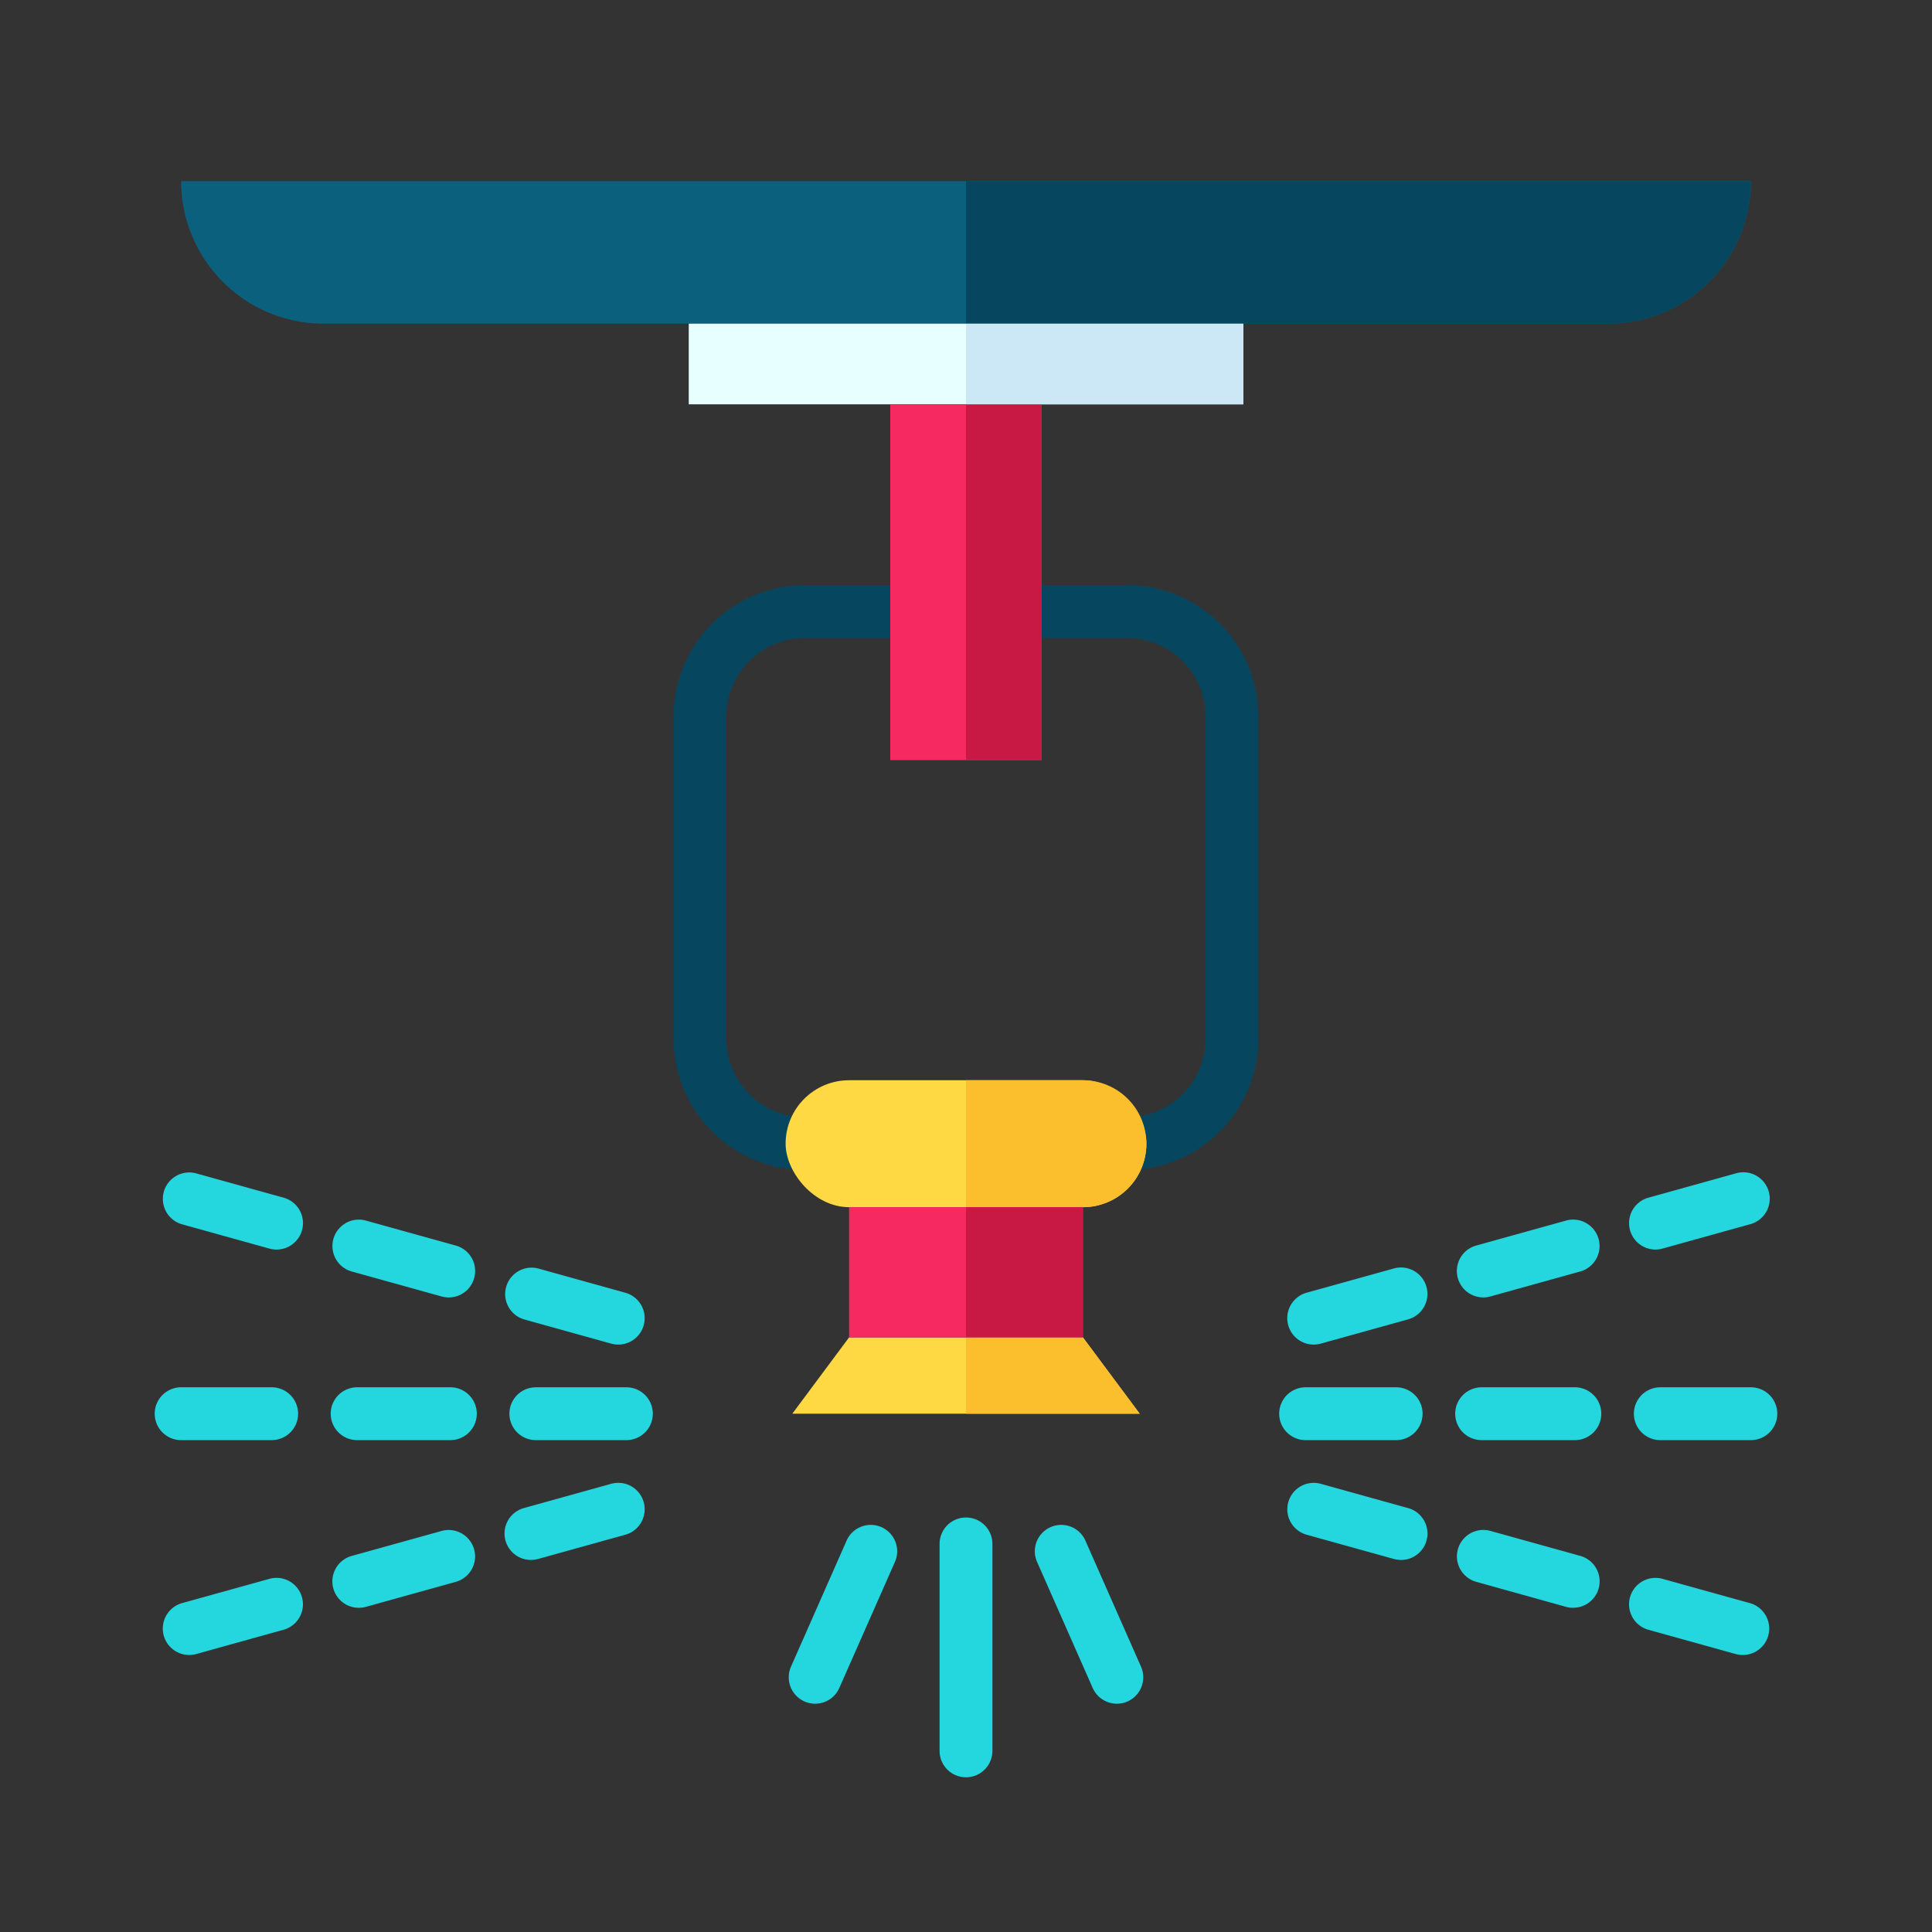 <svg id="Layer_1" height="512" viewBox="0 0 128 128" width="512" xmlns="http://www.w3.org/2000/svg" data-name="Layer 1"><rect x="0" y="0" width="128" height="128" fill="#333333" stroke="none"/><path d="m74.675 38.766h-21.35a8.714 8.714 0 0 0 -8.7 8.7v21.35a8.714 8.714 0 0 0 8.7 8.7h21.35a8.714 8.714 0 0 0 8.7-8.7v-21.346a8.714 8.714 0 0 0 -8.7-8.704zm5.2 30.054a5.211 5.211 0 0 1 -5.2 5.2h-21.35a5.211 5.211 0 0 1 -5.2-5.2v-21.35a5.211 5.211 0 0 1 5.2-5.2h21.35a5.211 5.211 0 0 1 5.2 5.2z" fill="#06465e"/><path d="m12 12h104a0 0 0 0 1 0 0 9.443 9.443 0 0 1 -9.443 9.443h-85.114a9.443 9.443 0 0 1 -9.443-9.443 0 0 0 0 1 0 0z" fill="#0b607e"/><path d="m45.631 21.443h36.739v5.344h-36.739z" fill="#e7ffff"/><path d="m58.983 26.787h10.033v23.574h-10.033z" fill="#f72961"/><rect fill="#fed943" height="8.41" rx="4.205" width="23.902" x="52.049" y="71.569"/><path d="m75.508 93.662h-23.016l3.762-5.056h15.492z" fill="#fed943"/><path d="m56.254 79.979h15.492v8.627h-15.492z" fill="#f72961"/><g fill="#24d7de"><path d="m41.5 95.412h-6a1.75 1.75 0 0 1 0-3.5h6a1.75 1.75 0 0 1 0 3.5z"/><path d="m29.838 95.412h-6.177a1.75 1.75 0 1 1 0-3.5h6.177a1.75 1.75 0 1 1 0 3.5z"/><path d="m18 95.412h-6a1.75 1.75 0 0 1 0-3.5h6a1.75 1.75 0 0 1 0 3.5z"/><path d="m35.179 103.35a1.75 1.75 0 0 1 -.468-3.437l5.781-1.607a1.75 1.75 0 1 1 .938 3.373l-5.781 1.607a1.777 1.777 0 0 1 -.47.064z"/><path d="m23.773 106.521a1.75 1.75 0 0 1 -.468-3.437l5.951-1.654a1.75 1.75 0 1 1 .938 3.373l-5.951 1.654a1.777 1.777 0 0 1 -.47.064z"/><path d="m12.538 109.646a1.75 1.75 0 0 1 -.468-3.437l5.781-1.607a1.75 1.75 0 1 1 .938 3.373l-5.781 1.607a1.777 1.777 0 0 1 -.47.064z"/><path d="m40.962 89.082a1.734 1.734 0 0 1 -.47-.064l-5.781-1.608a1.75 1.75 0 0 1 .938-3.371l5.781 1.608a1.75 1.75 0 0 1 -.468 3.436z"/><path d="m29.727 85.957a1.777 1.777 0 0 1 -.47-.063l-5.951-1.654a1.75 1.75 0 0 1 .938-3.373l5.951 1.654a1.75 1.75 0 0 1 -.468 3.437z"/><path d="m18.321 82.786a1.777 1.777 0 0 1 -.47-.063l-5.781-1.608a1.75 1.75 0 0 1 .938-3.373l5.781 1.607a1.75 1.75 0 0 1 -.468 3.437z"/><path d="m92.5 95.412h-6a1.75 1.75 0 0 1 0-3.5h6a1.75 1.75 0 0 1 0 3.5z"/><path d="m104.339 95.412h-6.177a1.75 1.75 0 0 1 0-3.5h6.177a1.75 1.75 0 0 1 0 3.5z"/><path d="m116 95.412h-6a1.75 1.75 0 0 1 0-3.5h6a1.75 1.75 0 0 1 0 3.5z"/><path d="m92.821 103.35a1.777 1.777 0 0 1 -.47-.063l-5.781-1.607a1.75 1.75 0 1 1 .938-3.373l5.781 1.607a1.75 1.75 0 0 1 -.468 3.437z"/><path d="m104.227 106.521a1.777 1.777 0 0 1 -.47-.063l-5.951-1.658a1.75 1.75 0 0 1 .938-3.373l5.951 1.654a1.75 1.75 0 0 1 -.468 3.437z"/><path d="m115.462 109.646a1.777 1.777 0 0 1 -.47-.063l-5.781-1.607a1.75 1.75 0 0 1 .938-3.373l5.781 1.607a1.75 1.75 0 0 1 -.468 3.437z"/><path d="m87.038 89.082a1.75 1.75 0 0 1 -.468-3.437l5.781-1.607a1.75 1.75 0 1 1 .938 3.373l-5.781 1.607a1.777 1.777 0 0 1 -.47.064z"/><path d="m98.273 85.957a1.75 1.75 0 0 1 -.468-3.437l5.951-1.654a1.75 1.75 0 1 1 .938 3.373l-5.951 1.654a1.777 1.777 0 0 1 -.47.064z"/><path d="m109.679 82.786a1.75 1.75 0 0 1 -.468-3.436l5.781-1.608a1.75 1.75 0 1 1 .938 3.371l-5.781 1.608a1.734 1.734 0 0 1 -.47.065z"/><path d="m64 117.75a1.75 1.75 0 0 1 -1.75-1.75v-13.711a1.75 1.75 0 0 1 3.5 0v13.711a1.75 1.75 0 0 1 -1.75 1.75z"/><path d="m54.006 112.875a1.75 1.75 0 0 1 -1.6-2.457l3.663-8.3a1.75 1.75 0 1 1 3.2 1.414l-3.663 8.3a1.749 1.749 0 0 1 -1.6 1.043z"/><path d="m73.994 112.875a1.749 1.749 0 0 1 -1.6-1.043l-3.663-8.3a1.75 1.75 0 1 1 3.2-1.414l3.663 8.3a1.75 1.75 0 0 1 -1.6 2.457z"/></g><path d="m64 21.443h42.557a9.443 9.443 0 0 0 9.443-9.443h-52z" fill="#06465e"/><path d="m64 26.787h5.016v23.574h-5.016z" fill="#c71944"/><path d="m71.746 71.569h-7.746v8.41h7.746a4.205 4.205 0 1 0 0-8.41z" fill="#fbbe2c"/><path d="m64 93.662h11.508l-3.762-5.056h-7.746z" fill="#fbbe2c"/><path d="m64 21.443h18.369v5.344h-18.369z" fill="#cce8f7"/><path d="m64 79.979h7.746v8.627h-7.746z" fill="#c71944"/></svg>